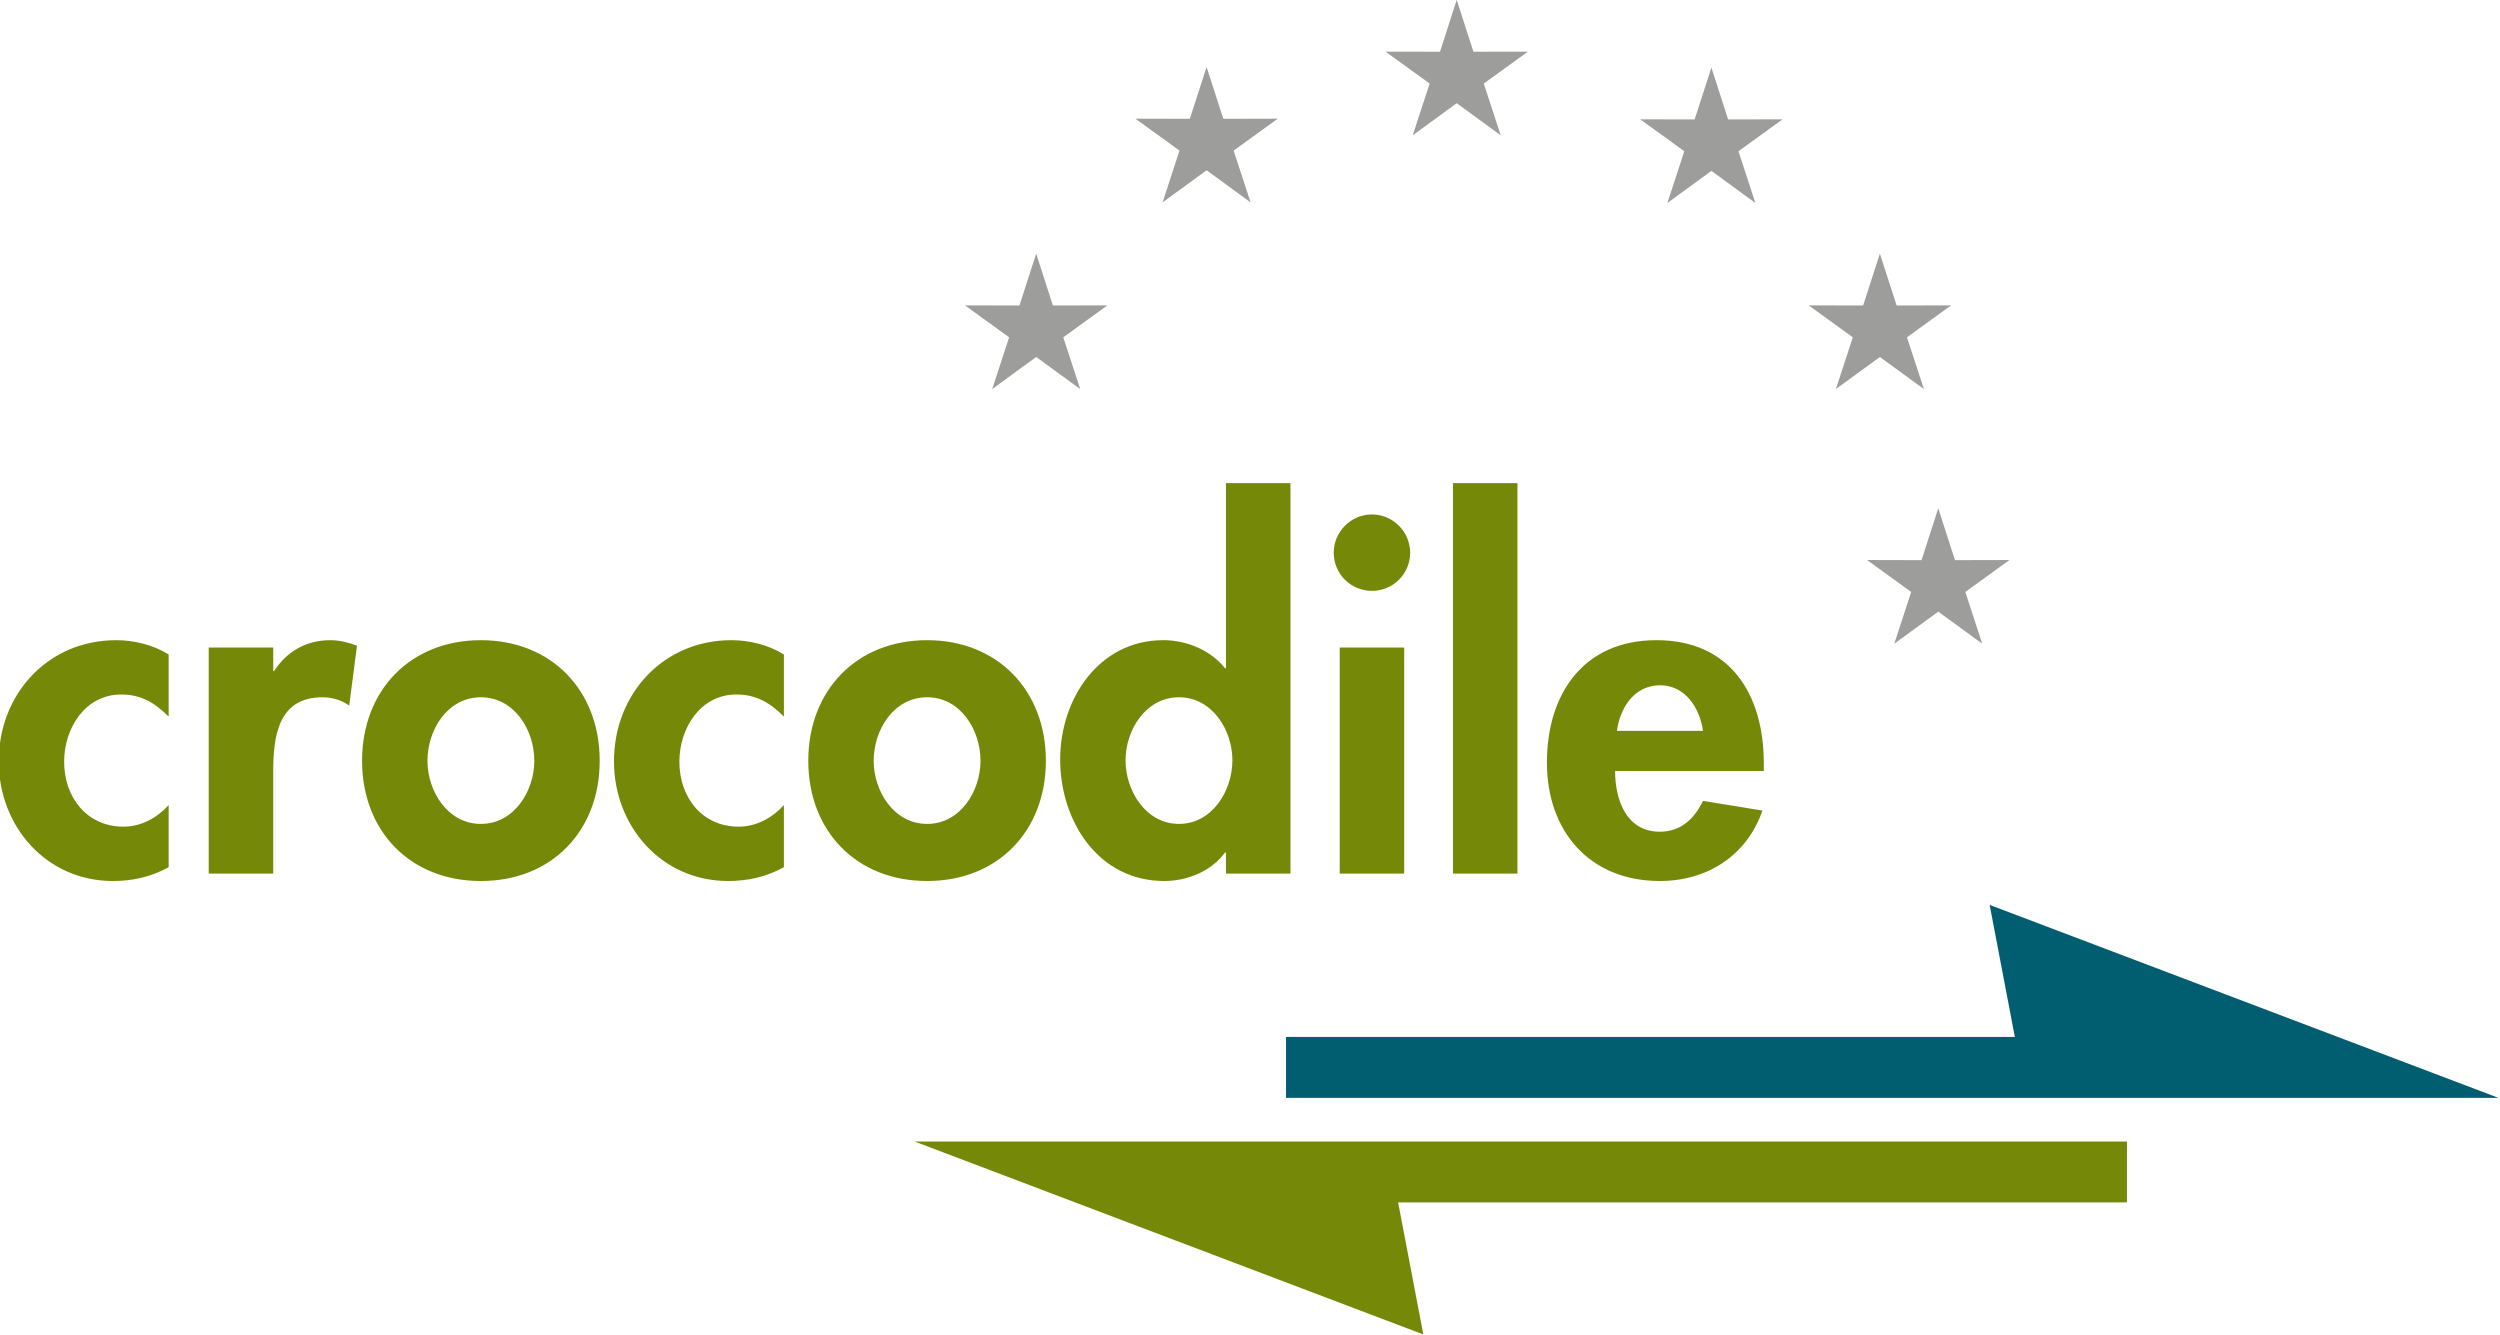 <?xml version="1.0" encoding="UTF-8" standalone="no"?>
<!-- Created with Inkscape (http://www.inkscape.org/) -->

<svg
   version="1.1"
   id="svg1"
   width="150.625"
   height="80.417"
   viewBox="0 0 150.625 80.417"
   sodipodi:docname="crocodile_logo.svg"
   inkscape:version="1.4 (e7c3feb100, 2024-10-09)"
   xmlns:inkscape="http://www.inkscape.org/namespaces/inkscape"
   xmlns:sodipodi="http://sodipodi.sourceforge.net/DTD/sodipodi-0.dtd"
   xmlns="http://www.w3.org/2000/svg"
   xmlns:svg="http://www.w3.org/2000/svg">
  <defs
     id="defs1">
    <clipPath
       clipPathUnits="userSpaceOnUse"
       id="clipPath2">
      <path
         d="M 0,0 H 595.273 V 595.273 H 0 Z"
         id="path2" />
    </clipPath>
    <clipPath
       clipPathUnits="userSpaceOnUse"
       id="clipPath3">
      <path
         d="M 0,0 H 1240 V 1240 H 0 Z"
         id="path3" />
    </clipPath>
    <clipPath
       clipPathUnits="userSpaceOnUse"
       id="clipPath4">
      <path
         d="M 0,0 H 1240 V 1240 H 0 Z"
         id="path4" />
    </clipPath>
    <clipPath
       clipPathUnits="userSpaceOnUse"
       id="clipPath5">
      <path
         d="M 0,0 H 1240 V 1240 H 0 Z"
         id="path5" />
    </clipPath>
    <clipPath
       clipPathUnits="userSpaceOnUse"
       id="clipPath6">
      <path
         d="M 0,0 H 1240 V 1240 H 0 Z"
         transform="scale(1,-1)"
         id="path6" />
    </clipPath>
    <clipPath
       clipPathUnits="userSpaceOnUse"
       id="clipPath7">
      <path
         d="M 0,0 H 1240 V 1240 H 0 Z"
         id="path7" />
    </clipPath>
    <clipPath
       clipPathUnits="userSpaceOnUse"
       id="clipPath8">
      <path
         d="M 0,0 H 1240 V 1240 H 0 Z"
         id="path8" />
    </clipPath>
    <clipPath
       clipPathUnits="userSpaceOnUse"
       id="clipPath9">
      <path
         d="M 0,0 H 1240 V 1240 H 0 Z"
         id="path9" />
    </clipPath>
    <clipPath
       clipPathUnits="userSpaceOnUse"
       id="clipPath10">
      <path
         d="M 0,0 H 1240 V 1240 H 0 Z"
         id="path10" />
    </clipPath>
    <clipPath
       clipPathUnits="userSpaceOnUse"
       id="clipPath11">
      <path
         d="M 0,0 H 1240 V 1240 H 0 Z"
         id="path11" />
    </clipPath>
    <clipPath
       clipPathUnits="userSpaceOnUse"
       id="clipPath12">
      <path
         d="M 0,0 H 1240 V 1240 H 0 Z"
         id="path12" />
    </clipPath>
    <clipPath
       clipPathUnits="userSpaceOnUse"
       id="clipPath13">
      <path
         d="M 0,0 H 1240 V 1240 H 0 Z"
         id="path13" />
    </clipPath>
    <clipPath
       clipPathUnits="userSpaceOnUse"
       id="clipPath14">
      <path
         d="M 0,0 H 1240 V 1240 H 0 Z"
         id="path14" />
    </clipPath>
    <clipPath
       clipPathUnits="userSpaceOnUse"
       id="clipPath15">
      <path
         d="M 0,0 H 1240 V 1240 H 0 Z"
         id="path15" />
    </clipPath>
    <clipPath
       clipPathUnits="userSpaceOnUse"
       id="clipPath16">
      <path
         d="M 0,0 H 1240 V 1240 H 0 Z"
         transform="translate(-118.11,-263.625)"
         id="path16" />
    </clipPath>
    <clipPath
       clipPathUnits="userSpaceOnUse"
       id="clipPath17">
      <path
         d="M 0,0 H 1240 V 1240 H 0 Z"
         transform="translate(-118.11,-371.958)"
         id="path17" />
    </clipPath>
    <clipPath
       clipPathUnits="userSpaceOnUse"
       id="clipPath18">
      <path
         d="M 0,0 H 1240 V 1240 H 0 Z"
         transform="scale(1,-1)"
         id="path18" />
    </clipPath>
    <clipPath
       clipPathUnits="userSpaceOnUse"
       id="clipPath19">
      <path
         d="M 0,0 H 1240 V 1240 H 0 Z"
         id="path19" />
    </clipPath>
    <clipPath
       clipPathUnits="userSpaceOnUse"
       id="clipPath20">
      <path
         d="M 0,451.773 H 642.66 V 1240 H 0 Z"
         transform="matrix(0.002,0,0,0.001,0.005,-0.565)"
         id="path20" />
    </clipPath>
    <clipPath
       clipPathUnits="userSpaceOnUse"
       id="clipPath21">
      <path
         d="M 643.562,451.773 H 1240 V 1240 H 643.562 Z"
         transform="matrix(0.002,0,0,0.001,-1.067,-0.566)"
         id="path21" />
    </clipPath>
    <clipPath
       clipPathUnits="userSpaceOnUse"
       id="clipPath22">
      <path
         d="M 0,0 H 1240 V 1240 H 0 Z"
         transform="scale(1,-1)"
         id="path22" />
    </clipPath>
    <clipPath
       clipPathUnits="userSpaceOnUse"
       id="clipPath23">
      <path
         d="M 0,0 H 1240 V 1240 H 0 Z"
         id="path23" />
    </clipPath>
    <clipPath
       clipPathUnits="userSpaceOnUse"
       id="clipPath24">
      <path
         d="M 0,0 H 1240 V 1240 H 0 Z"
         id="path24" />
    </clipPath>
    <clipPath
       clipPathUnits="userSpaceOnUse"
       id="clipPath25">
      <path
         d="M 0,0 H 1240 V 1240 H 0 Z"
         id="path25" />
    </clipPath>
    <clipPath
       clipPathUnits="userSpaceOnUse"
       id="clipPath26">
      <path
         d="M 0,0 H 1240 V 1240 H 0 Z"
         id="path26" />
    </clipPath>
    <clipPath
       clipPathUnits="userSpaceOnUse"
       id="clipPath27">
      <path
         d="M 0,0 H 1240 V 1240 H 0 Z"
         id="path27" />
    </clipPath>
    <clipPath
       clipPathUnits="userSpaceOnUse"
       id="clipPath28">
      <path
         d="M 0,0 H 1240 V 1240 H 0 Z"
         id="path28" />
    </clipPath>
    <clipPath
       clipPathUnits="userSpaceOnUse"
       id="clipPath29">
      <path
         d="M 0,0 H 1240 V 1240 H 0 Z"
         id="path29" />
    </clipPath>
    <clipPath
       clipPathUnits="userSpaceOnUse"
       id="clipPath30">
      <path
         d="M 0,0 H 1240 V 1240 H 0 Z"
         id="path30" />
    </clipPath>
    <clipPath
       clipPathUnits="userSpaceOnUse"
       id="clipPath31">
      <path
         d="M 0,0 H 1240 V 1240 H 0 Z"
         id="path31" />
    </clipPath>
    <clipPath
       clipPathUnits="userSpaceOnUse"
       id="clipPath32">
      <path
         d="M 0,0 H 1240 V 1240 H 0 Z"
         id="path32" />
    </clipPath>
    <clipPath
       clipPathUnits="userSpaceOnUse"
       id="clipPath33">
      <path
         d="M 0,0 H 1240 V 1240 H 0 Z"
         id="path33" />
    </clipPath>
    <clipPath
       clipPathUnits="userSpaceOnUse"
       id="clipPath34">
      <path
         d="M 0,0 H 1240 V 1240 H 0 Z"
         id="path34" />
    </clipPath>
    <clipPath
       clipPathUnits="userSpaceOnUse"
       id="clipPath35">
      <path
         d="M 0,0 H 1240 V 1240 H 0 Z"
         id="path35" />
    </clipPath>
    <clipPath
       clipPathUnits="userSpaceOnUse"
       id="clipPath36">
      <path
         d="M 0,0 H 1240 V 1240 H 0 Z"
         transform="translate(-169.358,-1158.83)"
         id="path36" />
    </clipPath>
    <clipPath
       clipPathUnits="userSpaceOnUse"
       id="clipPath69">
      <path
         d="M 0,0 H 595.273 V 595.273 H 0 Z"
         transform="scale(1.333)"
         id="path69" />
    </clipPath>
  </defs>
  <sodipodi:namedview
     id="namedview1"
     pagecolor="#ffffff"
     bordercolor="#000000"
     borderopacity="0.25"
     inkscape:showpageshadow="2"
     inkscape:pageopacity="0.0"
     inkscape:pagecheckerboard="0"
     inkscape:deskcolor="#d1d1d1"
     inkscape:zoom="2.8474098"
     inkscape:cx="108.51968"
     inkscape:cy="27.744514"
     inkscape:window-width="1920"
     inkscape:window-height="1011"
     inkscape:window-x="0"
     inkscape:window-y="0"
     inkscape:window-maximized="1"
     inkscape:current-layer="svg1">
    <inkscape:page
       x="0"
       y="0"
       inkscape:label="1"
       id="page1"
       width="150.625"
       height="80.417"
       margin="0"
       bleed="0" />
  </sodipodi:namedview>
  <g
     id="g69"
     transform="translate(-598.123,-47.319)">
    <path
       d="m 950.445,135.547 c -1.472,-0.91 -3.25,-1.344 -4.941,-1.344 -6.418,0 -11.055,5.07 -11.055,11.402 0,6.11 4.465,11.27 10.75,11.27 1.867,0 3.598,-0.391 5.246,-1.301 v -5.851 c -1.082,1.211 -2.601,2.035 -4.246,2.035 -3.469,0 -5.594,-2.774 -5.594,-6.113 0,-3.122 1.95,-6.329 5.375,-6.329 1.864,0 3.165,0.782 4.465,2.082 z m 9.844,-0.652 h -6.074 v 21.285 h 6.074 v -9.578 c 0,-3.297 0.434,-7.024 4.637,-7.024 0.91,0 1.777,0.258 2.515,0.781 l 0.735,-5.636 c -0.781,-0.305 -1.649,-0.52 -2.512,-0.52 -2.254,0 -4.078,1.039 -5.293,2.902 h -0.082 z m 19.547,-0.692 c -6.633,0 -11.184,4.723 -11.184,11.356 0,6.589 4.508,11.316 11.184,11.316 6.68,0 11.187,-4.727 11.187,-11.316 0,-6.633 -4.55,-11.356 -11.187,-11.356 m 0,5.375 c 3.121,0 5.031,3.035 5.031,5.981 0,2.863 -1.91,5.941 -5.031,5.941 -3.121,0 -5.027,-3.078 -5.027,-5.941 0,-2.946 1.906,-5.981 5.027,-5.981 m 28.527,-4.031 c -1.472,-0.91 -3.254,-1.344 -4.941,-1.344 -6.418,0 -11.055,5.07 -11.055,11.402 0,6.11 4.465,11.27 10.75,11.27 1.863,0 3.598,-0.391 5.246,-1.301 v -5.851 c -1.086,1.211 -2.601,2.035 -4.25,2.035 -3.468,0 -5.59,-2.774 -5.59,-6.113 0,-3.122 1.95,-6.329 5.375,-6.329 1.864,0 3.164,0.782 4.465,2.082 z m 13.485,-1.344 c -6.637,0 -11.188,4.723 -11.188,11.356 0,6.589 4.508,11.316 11.188,11.316 6.672,0 11.179,-4.727 11.179,-11.316 0,-6.633 -4.55,-11.356 -11.179,-11.356 m 0,5.375 c 3.117,0 5.023,3.035 5.023,5.981 0,2.863 -1.906,5.941 -5.023,5.941 -3.125,0 -5.032,-3.078 -5.032,-5.941 0,-2.946 1.907,-5.981 5.032,-5.981 m 28.132,16.602 h 6.071 v -36.762 h -6.071 v 17.43 h -0.085 c -1.344,-1.692 -3.598,-2.645 -5.813,-2.645 -6.109,0 -9.711,5.59 -9.711,11.227 0,5.765 3.555,11.445 9.801,11.445 2.211,0 4.465,-0.953 5.723,-2.687 h 0.085 z m -4.421,-4.68 c -3.125,0 -5.032,-3.121 -5.032,-5.984 0,-2.86 1.907,-5.938 5.032,-5.938 3.121,0 5.027,3.078 5.027,5.938 0,2.863 -1.906,5.984 -5.027,5.984 m 21.199,-16.605 h -6.07 v 21.285 h 6.07 z m -3.035,-12.528 c -1.996,0 -3.598,1.649 -3.598,3.598 0,1.992 1.602,3.597 3.598,3.597 1.992,0 3.597,-1.605 3.597,-3.597 0,-1.949 -1.605,-3.598 -3.597,-3.598 m 13.699,-2.949 h -6.07 v 36.762 h 6.07 z m 23.191,27.098 v -0.739 c 0,-6.418 -3.121,-11.574 -10.101,-11.574 -6.891,0 -10.317,5.07 -10.317,11.531 0,6.461 4.032,11.141 10.621,11.141 4.465,0 8.196,-2.383 9.668,-6.633 l -5.593,-0.91 c -0.825,1.691 -2.082,2.902 -4.075,2.902 -3.164,0 -4.203,-3.031 -4.203,-5.718 z m -13.828,-3.774 c 0.305,-2.211 1.649,-4.293 4.074,-4.293 2.34,0 3.727,2.125 4.032,4.293 z"
       style="fill:#768808;fill-opacity:1;fill-rule:nonzero;stroke:none"
       transform="scale(0.64)"
       clip-path="url(#clipPath7)"
       id="path41" />
    <path
       d="m 1169.77,177.289 h -114.137 v -5.734 h 68.613 l -2.371,-12.43"
       style="fill:#005e70;fill-opacity:1;fill-rule:nonzero;stroke:none"
       transform="scale(0.64)"
       clip-path="url(#clipPath8)"
       id="path42" />
    <path
       d="m 1020.664,181.398 h 114.137 v 5.735 h -68.613 l 2.371,12.429"
       style="fill:#768808;fill-opacity:1;fill-rule:nonzero;stroke:none"
       transform="scale(0.64)"
       clip-path="url(#clipPath9)"
       id="path43" />
    <path
       d="m 1032.113,97.816 -1.574,4.879 -5.125,-0.011 4.152,3.007 -1.593,4.871 4.14,-3.019 4.145,3.019 -1.594,-4.871 4.152,-3.007 -5.128,0.011 z"
       style="fill:#9d9d9c;fill-opacity:1;fill-rule:nonzero;stroke:none"
       transform="scale(0.64)"
       clip-path="url(#clipPath10)"
       id="path44" />
    <path
       d="m 1048.156,80.242 -1.578,4.879 -5.125,-0.012 4.152,3.004 -1.593,4.875 4.144,-3.023 4.141,3.023 -1.594,-4.875 4.152,-3.004 -5.125,0.012 z"
       style="fill:#9d9d9c;fill-opacity:1;fill-rule:nonzero;stroke:none"
       transform="scale(0.64)"
       clip-path="url(#clipPath11)"
       id="path45" />
    <path
       d="m 1071.703,73.926 -1.574,4.879 -5.129,-0.008 4.156,3.004 -1.594,4.871 4.141,-3.02 4.141,3.02 -1.594,-4.871 4.152,-3.004 -5.125,0.008 z"
       style="fill:#9d9d9c;fill-opacity:1;fill-rule:nonzero;stroke:none"
       transform="scale(0.64)"
       clip-path="url(#clipPath12)"
       id="path46" />
    <path
       d="m 1095.68,80.301 -1.578,4.879 -5.125,-0.012 4.152,3.004 -1.594,4.875 4.145,-3.024 4.14,3.024 -1.593,-4.875 4.152,-3.004 -5.125,0.012 z"
       style="fill:#9d9d9c;fill-opacity:1;fill-rule:nonzero;stroke:none"
       transform="scale(0.64)"
       clip-path="url(#clipPath13)"
       id="path47" />
    <path
       d="m 1111.539,97.816 -1.574,4.879 -5.125,-0.011 4.152,3.007 -1.594,4.871 4.141,-3.019 4.145,3.019 -1.594,-4.871 4.152,-3.007 -5.125,0.011 z"
       style="fill:#9d9d9c;fill-opacity:1;fill-rule:nonzero;stroke:none"
       transform="scale(0.64)"
       clip-path="url(#clipPath14)"
       id="path48" />
    <path
       d="m 1117.035,121.789 -1.574,4.879 -5.129,-0.012 4.156,3.008 -1.593,4.871 4.14,-3.019 4.141,3.019 -1.594,-4.871 4.152,-3.008 -5.125,0.012 z"
       style="fill:#9d9d9c;fill-opacity:1;fill-rule:nonzero;stroke:none"
       transform="scale(0.64)"
       clip-path="url(#clipPath15)"
       id="path49" />
  </g>
</svg>
